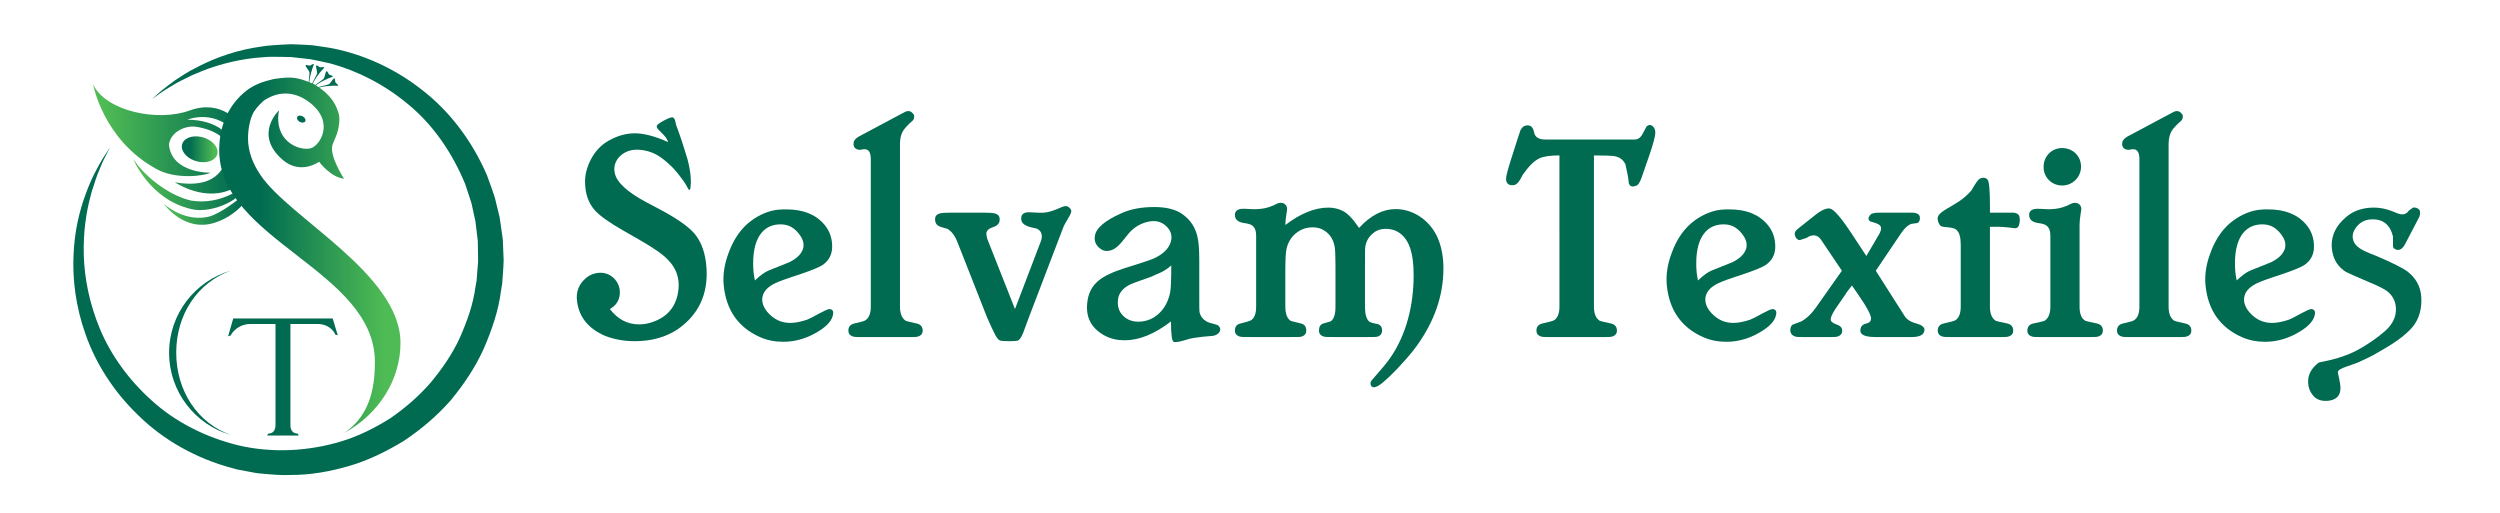 <?xml version="1.0" encoding="utf-8"?>
<!-- Generator: Adobe Illustrator 16.0.0, SVG Export Plug-In . SVG Version: 6.00 Build 0)  -->
<svg version="1.2" baseProfile="tiny" id="Layer_1" xmlns="http://www.w3.org/2000/svg" xmlns:xlink="http://www.w3.org/1999/xlink"
	 x="0px" y="0px" width="280px" height="57.5px" viewBox="0 0 280 57.5" xml:space="preserve">
<g>
	<g>
		<g>
			<g>
				<linearGradient id="SVGID_1_" gradientUnits="userSpaceOnUse" x1="10.429" y1="15.565" x2="26.915" y2="15.565">
					<stop  offset="0.074" style="stop-color:#42B649;stop-opacity:0.937"/>
					<stop  offset="0.989" style="stop-color:#006B51"/>
				</linearGradient>
				<path fill="url(#SVGID_1_)" d="M26.915,13.931c0,0-1.998-2.903-5.658-1.562c-3.586,1.314-9.435,0.084-10.828-2.918
					c0,0,1.107,6.209,7.086,9.473c2.202,1.239,5.421,0.759,6.062,0.42c0,0-4.355,0.101-4.656-3.155
					c0.191-1.374,1.725-2.12,2.924-2.003c0.885,0.086,3.936,0.789,3.722,2.911c-0.371,1.95-1.587,4.092-5.981,3.318
					c0,0,3.402,2.332,6.585,0.663c0,0-0.275-2.159-0.115-4.024c0.161-1.886-1.658-3.617-5.067-3.649c0,0,3.284-1.402,5.732,1.867
					L26.915,13.931z"/>
				<linearGradient id="SVGID_2_" gradientUnits="userSpaceOnUse" x1="14.912" y1="20.662" x2="27.544" y2="20.662">
					<stop  offset="0.074" style="stop-color:#42B649;stop-opacity:0.937"/>
					<stop  offset="0.989" style="stop-color:#006B51"/>
				</linearGradient>
				<path fill="url(#SVGID_2_)" d="M27.544,20.706c0,0-2.614,2.346-6.128,1.761c-2.107-0.457-4.956-2.335-6.504-4.671
					c0,0,1.838,4.555,6.508,5.619C23.241,23.913,26.881,22.756,27.544,20.706z"/>
				<linearGradient id="SVGID_3_" gradientUnits="userSpaceOnUse" x1="18.357" y1="23.663" x2="27.19" y2="23.663">
					<stop  offset="0.074" style="stop-color:#42B649;stop-opacity:0.937"/>
					<stop  offset="0.989" style="stop-color:#006B51"/>
				</linearGradient>
				<path fill="url(#SVGID_3_)" d="M26.908,22.148c0,0-2.165,1.788-3.531,2.117c-1.497,0.359-3.336-0.029-5.019-1.42
					c0,0,2.402,3.41,6.019,1.983c1.74-0.624,2.814-1.914,2.814-1.914L26.908,22.148z"/>
			</g>
			<linearGradient id="SVGID_4_" gradientUnits="userSpaceOnUse" x1="20.365" y1="16.72" x2="24.365" y2="16.72">
				<stop  offset="0.223" style="stop-color:#006B51"/>
				<stop  offset="0.908" style="stop-color:#42B649;stop-opacity:0.937"/>
			</linearGradient>
			<path fill="url(#SVGID_4_)" d="M22.579,15.342c1.099,0.25,1.893,1.069,1.774,1.831c-0.118,0.761-1.104,1.175-2.202,0.924
				c-1.098-0.25-1.893-1.069-1.775-1.831C20.496,15.506,21.481,15.092,22.579,15.342z"/>
		</g>
		<g>
			<g>
				<path fill="#006B51" d="M35.038,10.11c0,0,0.521-0.421,1.928-0.491c0.683-0.054,0.947,0.044,0.914-0.049
					c-0.055-0.156-0.303-0.274-0.329-0.377c-0.025-0.103-0.001-0.382-0.111-0.414c-0.11-0.032-0.386,0.478-0.56,0.627
					C36.708,9.556,35.11,9.758,35.038,10.11z"/>
				<path fill="#006B51" d="M34.845,10.11c0,0,0.324-0.587,1.603-1.179c0.612-0.307,0.893-0.314,0.828-0.388
					c-0.109-0.125-0.383-0.141-0.445-0.227c-0.064-0.085-0.146-0.354-0.259-0.342c-0.114,0.012-0.179,0.589-0.283,0.792
					S34.781,9.756,34.845,10.11z"/>
				<path fill="#006B51" d="M34.832,10.019c0,0,0.03-0.669,0.907-1.77c0.413-0.549,0.659-0.679,0.569-0.717
					c-0.153-0.063-0.405,0.045-0.5-0.004c-0.095-0.048-0.288-0.252-0.385-0.191c-0.096,0.062,0.104,0.606,0.101,0.835
					C35.521,8.4,34.615,9.731,34.832,10.019z"/>
			</g>
			<path fill="#006B51" d="M34.699,10.025c0,0-0.225-0.631,0.175-1.98c0.175-0.663,0.354-0.878,0.257-0.878
				c-0.166,0-0.359,0.194-0.465,0.184c-0.106-0.009-0.361-0.125-0.43-0.032c-0.065,0.093,0.327,0.522,0.408,0.735
				C34.728,8.267,34.39,9.84,34.699,10.025z"/>
		</g>
		<linearGradient id="SVGID_5_" gradientUnits="userSpaceOnUse" x1="24.55" y1="28.602" x2="44.854" y2="28.602">
			<stop  offset="0.223" style="stop-color:#006B51"/>
			<stop  offset="0.908" style="stop-color:#42B649;stop-opacity:0.937"/>
		</linearGradient>
		<path fill="url(#SVGID_5_)" d="M44.854,38.397c0.012,3.961-2.283,7.939-6.354,10.12c3.254-2.105,3.487-5.85,3.487-7.981
			c0-10.273-17.437-13.619-17.437-23.728c0-2.748,1.064-5.073,3.011-6.623c0.886-0.705,1.949-1.075,3.125-1.341
			c2.057-0.287,2.548-0.233,4.503,0.583c0.055,0.043,0.138,0.097,0.194,0.133c1.586,0.993,2.201,1.996,2.538,3.122
			c0.121,0.401,0.1,0.792,0.064,1.146c-0.127,1.212-0.585,1.86-0.754,2.437c-0.358,1.214,1.304,3.755,1.304,3.755
			c-1.539-0.181-2.793-1.903-2.793-1.903s-2.078,1.524-4.093-0.225c-3.28-2.847-0.399-5.538-0.399-5.538
			c-0.625,3.342,2.093,4.555,3.5,4.268c1.004-0.205,2.829-2.867-0.03-5.113c-1.801-1.416-3.677-1.273-5.22-0.208
			c-0.582,0.554-1.005,1.006-1.255,1.598c-0.114,0.265-0.198,0.533-0.257,0.799c-0.002,0.013-0.005,0.025-0.008,0.038
			c-0.134,0.549-0.203,1.137-0.203,1.755c0,1.461,0.522,2.813,1.386,4.098C32.404,24.43,44.832,30.687,44.854,38.397z"/>
		<g>
			<path fill="#006B51" d="M30.855,47.607V36.289h-2.844c-1.195,0-1.961,0.826-2.176,1.286l-0.287,0.093l0.574-2h11.138l0.574,1.889
				l-0.286-0.091c-0.144-0.404-0.79-1.177-1.937-1.177h-3.083v11.318c0,0.606,0.287,0.955,0.813,0.955l0.119,0.221h-3.538
				l0.12-0.221C30.569,48.563,30.855,48.214,30.855,47.607z"/>
		</g>
		<path fill="#006B51" d="M25.889,48.729c-4.013-1.144-6.95-4.835-6.95-9.214c0-4.38,2.937-8.07,6.95-9.215
			c-3.759,1.316-6.152,4.924-6.152,9.194C19.737,43.765,22.13,47.413,25.889,48.729z"/>
		<path fill="#006B51" d="M33.953,13.06c-0.236-0.154-0.521-0.154-0.639,0c-0.117,0.154-0.022,0.404,0.213,0.559
			c0.236,0.154,0.522,0.154,0.639,0C34.283,13.464,34.188,13.214,33.953,13.06z"/>
		<path fill="#006B51" d="M16.987,11.115c0,0,0.407-0.354,1.169-1.019c0.386-0.327,0.902-0.684,1.494-1.133
			c0.624-0.392,1.32-0.895,2.179-1.313c1.681-0.899,3.864-1.808,6.518-2.289c0.675-0.089,1.327-0.239,2.087-0.286
			c0.699-0.038,1.407-0.104,2.155-0.122c0.767,0.028,1.563,0.054,2.372,0.111c0.789,0.123,1.606,0.218,2.429,0.377
			c3.281,0.679,6.721,2.162,9.783,4.556c3.091,2.351,5.685,5.715,7.37,9.64c0.181,0.502,0.363,1.007,0.546,1.513
			c0.191,0.505,0.359,1.019,0.471,1.551c0.129,0.528,0.259,1.058,0.389,1.589c0.091,0.539,0.159,1.084,0.238,1.629l0.114,0.82
			l0.007,0.051c0.004,0.049,0.001-0.036,0.01,0.122l0.004,0.098l0.008,0.196l0.016,0.392l0.063,1.571
			c-0.008,0.554-0.064,1.143-0.099,1.714l-0.062,0.866l-0.137,0.834c-0.284,2.243-1.04,4.415-1.946,6.503
			c-0.941,2.086-2.238,3.997-3.696,5.765c-1.52,1.723-3.278,3.215-5.175,4.488c-1.946,1.191-3.999,2.208-6.167,2.845
			c-2.161,0.627-4.384,1.028-6.588,1.013c-1.001,0.059-2.152-0.055-3.265-0.153c-0.566-0.024-1.076-0.175-1.613-0.259
			c-0.526-0.115-1.065-0.162-1.573-0.336c-4.138-1.081-7.82-3.198-10.588-5.922c-2.805-2.687-4.789-5.871-5.902-9.035
			c-1.136-3.152-1.489-6.279-1.363-8.919c0.106-2.74,0.682-5.001,1.346-6.8c0.642-1.802,1.387-3.108,1.902-3.979
			c0.55-0.851,0.843-1.304,0.843-1.304s-0.244,0.48-0.7,1.381c-0.227,0.449-0.438,1.037-0.723,1.705
			c-0.139,0.335-0.238,0.716-0.374,1.109c-0.131,0.395-0.281,0.809-0.379,1.266c-0.496,1.783-0.836,4.066-0.768,6.585
			c0.07,2.604,0.619,5.447,1.82,8.328c1.203,2.87,3.189,5.67,5.816,8.017c2.613,2.373,6.004,4.104,9.699,5.003
			c3.679,0.862,7.78,0.694,11.558-0.468c1.907-0.574,3.703-1.491,5.409-2.547c1.658-1.137,3.19-2.463,4.52-3.981
			c1.289-1.546,2.449-3.214,3.291-5.043c0.806-1.832,1.499-3.735,1.758-5.711l0.128-0.731l0.055-0.717l0.112-1.438l-0.024-1.573
			l-0.006-0.392l-0.003-0.196l-0.001-0.098c0.006,0.126-0.001,0.009-0.001,0.025l-0.005-0.045l-0.086-0.729l-0.173-1.452
			l-0.313-1.418c-0.085-0.477-0.224-0.937-0.385-1.389c-0.151-0.455-0.301-0.909-0.45-1.361c-1.442-3.512-3.608-6.647-6.335-8.893
			c-2.702-2.266-5.761-3.81-8.767-4.617c-0.753-0.189-1.506-0.318-2.237-0.477c-0.732-0.082-1.447-0.161-2.145-0.239
			c-0.723-0.035-1.451-0.02-2.146-0.032c-0.634-0.01-1.322,0.091-1.952,0.128c-2.55,0.29-4.725,0.96-6.433,1.695
			c-0.437,0.166-0.833,0.358-1.201,0.552c-0.37,0.189-0.728,0.351-1.045,0.527c-0.618,0.375-1.165,0.673-1.582,0.958
			C17.429,10.805,16.987,11.115,16.987,11.115z"/>
	</g>
	<g>
		<path fill="#006B51" d="M71.572,36.33c0.462,0,0.925-0.065,1.42-0.23c1.817-0.595,2.84-1.851,3.005-3.799
			c0.099-1.188-0.264-2.244-1.123-3.137c-0.562-0.628-1.651-1.387-3.27-2.312l-1.85-1.057c-1.552-0.892-2.608-1.651-3.137-2.246
			c-0.727-0.825-1.09-1.883-1.09-3.203c0-0.859,0.231-1.685,0.66-2.511c0.495-0.925,1.156-1.618,1.981-2.08
			c0.991-0.562,1.982-0.826,2.939-0.826c1.024,0,2.357,0.358,3.712,0.986c-0.199-0.892-1.526-1.45-1.219-1.891
			c0.189-0.271,1.566-1.006,1.766-0.874c0.317,0.211,0.253,0.538,0.375,0.903c0.01,0.031,0.375,0.97,0.606,1.697l0.623,1.978
			c0.464,1.701,0.412,2.64,0.393,2.937c-0.057,0.969-0.215,0.617-0.471,0.144c-0.191-0.354-0.182-0.307-0.518-0.777
			c-0.898-1.257-1.651-1.861-2.15-2.246c-0.647-0.499-1.367-0.843-2.259-0.975c-1.089-0.165-1.948,0.099-2.575,0.727
			c-0.496,0.529-0.694,1.155-0.529,1.882c0.231,1.024,1.42,2.114,3.6,3.27l1.255,0.661c2.015,1.056,3.335,1.981,4.029,2.773
			c0.825,0.958,1.287,2.279,1.387,3.964c0.166,2.872-0.891,5.151-3.204,6.77c-1.321,0.892-2.939,1.354-4.821,1.354
			c-1.222,0-2.312-0.198-3.335-0.594c-1.85-0.793-2.906-2.081-3.137-3.832c-0.166-1.089,0.198-1.98,1.023-2.674
			c0.462-0.364,0.991-0.563,1.619-0.563c1.189,0,2.146,1.024,2.146,2.181c0,0.825-0.362,1.453-1.122,1.882
			C69.194,35.769,70.284,36.33,71.572,36.33z"/>
		<path fill="#006B51" d="M88.084,23.451c1.85,0,3.27,0.561,4.228,1.684c0.594,0.694,0.891,1.519,0.891,2.477
			c0,0.892-0.363,1.585-1.09,2.08c-0.363,0.232-1.156,0.563-2.311,0.958l-1.289,0.43c-0.991,0.33-1.651,0.594-1.98,0.793
			c-0.694,0.396-1.09,0.892-1.156,1.518c-0.066,0.661,0.264,1.322,0.958,1.949c0.627,0.562,1.354,0.826,2.179,0.826
			c0.562,0,1.189-0.132,1.883-0.364c0.23-0.098,0.726-0.33,1.42-0.726c0.561-0.298,0.925-0.463,1.09-0.463
			c0.331,0.033,0.462,0.23,0.396,0.595c-0.099,0.594-0.528,1.155-1.353,1.718c-1.322,0.892-2.742,1.354-4.227,1.354
			c-0.926,0-1.784-0.166-2.61-0.528c-2.444-1.091-3.798-3.038-4.062-5.846c-0.1-1.089,0.066-2.312,0.561-3.6
			c0.562-1.552,1.42-2.773,2.543-3.599c0.958-0.694,1.982-1.123,3.005-1.222C87.457,23.451,87.787,23.451,88.084,23.451z
			 M86.598,30.09c0.628-0.232,1.223-0.496,1.817-0.728c0.727-0.363,1.222-0.792,1.453-1.321c0.1-0.199,0.133-0.396,0.133-0.595
			c0-0.363-0.133-0.727-0.396-1.09c-0.529-0.759-1.189-1.189-2.015-1.222c-1.948-0.1-3.237,1.321-3.237,4.36
			c0,0.727,0.067,1.354,0.199,1.915c0.594-0.561,1.09-0.925,1.486-1.09L86.598,30.09z"/>
		<path fill="#006B51" d="M96.836,16.714c-0.1,0-0.199,0-0.298,0.033c-0.496,0.132-1.057-0.132-0.925-0.793
			c0.034-0.264,0.265-0.495,0.628-0.692l5.085-2.708c0.364-0.198,0.693-0.132,0.925,0.165c0.099,0.099,0.166,0.231,0.132,0.396
			c0,0.166-0.066,0.298-0.165,0.396c-0.496,0.43-0.826,0.793-0.991,1.024c-0.297,0.43-0.429,0.958-0.429,1.586v18.23
			c0,0.792,0.231,1.32,0.66,1.585c0.066,0.033,0.462,0.132,1.222,0.297c0.429,0.099,0.661,0.362,0.661,0.793
			c0,0.363-0.199,0.595-0.628,0.693c-0.131,0.033-0.528,0.033-1.156,0.033h-4.722c-0.661,0-1.058,0-1.189-0.033
			c-0.43-0.099-0.627-0.33-0.627-0.693c0-0.431,0.23-0.694,0.66-0.793c0.759-0.165,1.157-0.297,1.189-0.33
			c0.429-0.231,0.661-0.76,0.661-1.552V17.836C97.53,17.077,97.298,16.714,96.836,16.714z"/>
		<path fill="#006B51" d="M114.604,37.255c-0.198,0.496-0.397,0.794-0.595,0.892c-0.1,0.033-0.43,0.066-0.925,0.066
			c-0.594,0-0.957-0.033-1.056-0.066c-0.396-0.132-0.694-0.858-1.454-2.542l-3.302-8.389c-0.297-0.792-0.693-1.32-1.155-1.584
			c-0.661-0.232-1.387-0.198-1.387-1.09c0-0.363,0.198-0.562,0.627-0.66c0.165-0.033,0.561-0.066,1.156-0.066h3.665
			c0.628,0,0.991,0.033,1.156,0.066c0.43,0.099,0.628,0.297,0.628,0.66c0.033,0.43-0.231,0.727-0.727,0.892s-0.76,0.396-0.76,0.727
			c0,0.23,0.066,0.56,0.231,0.924l2.972,7.529l2.874-7.529c0.099-0.231,0.131-0.43,0.131-0.595c0-0.429-0.197-0.727-0.594-0.892
			c-0.694-0.165-1.717-0.297-1.717-1.124c0-0.528,0.363-0.758,1.09-0.693c0.594,0.033,1.09,0.066,1.486,0.033
			c0.528-0.033,1.188-0.265,1.98-0.627c0.396-0.166,0.694-0.133,0.926,0.165c0.099,0.099,0.132,0.198,0.132,0.297
			c0,0.132-0.1,0.396-0.33,0.759c-0.298,0.496-0.496,0.859-0.595,1.124l-3.798,9.94C115.131,35.836,114.9,36.43,114.604,37.255z"/>
		<path fill="#006B51" d="M125.963,38.113c-0.825,0-1.552-0.164-2.246-0.528c-1.484-0.825-2.113-2.014-1.948-3.632
			c0.1-1.09,0.528-1.916,1.255-2.51c0.628-0.529,1.619-0.991,2.973-1.421l1.058-0.33c1.255-0.396,2.015-0.66,2.278-0.792
			c1.023-0.496,1.617-1.123,1.816-1.883c0.165-0.66-0.033-1.221-0.528-1.684c-0.595-0.562-1.321-0.693-2.181-0.463
			c-0.759,0.199-1.42,0.595-1.98,1.222c-0.297,0.363-0.562,0.694-0.859,1.057c-0.362,0.429-0.726,0.727-1.09,0.859
			c-0.495,0.165-0.924,0.131-1.287-0.166c-0.495-0.362-0.693-0.857-0.595-1.419c0.132-0.892,1.123-1.717,2.972-2.543
			c1.023-0.463,2.246-0.693,3.666-0.693c1.354,0,2.443,0.264,3.203,0.825c0.859,0.628,1.42,1.453,1.651,2.543
			c0.132,0.528,0.198,1.387,0.198,2.608v4.063c0,1.022,0,1.584,0.033,1.75c0.1,0.43,0.33,0.759,0.727,0.991
			c0.199,0.132,0.496,0.23,0.925,0.33c0.298,0.065,0.495,0.165,0.562,0.296c0.297,0.396-0.066,0.925-0.727,1.025
			c-0.396,0.033-0.793,0.065-1.156,0.099c-0.76,0.1-1.287,0.165-1.585,0.265c-0.925,0.297-1.485,0.396-1.651,0.297
			c-0.198-0.1-0.297-0.859-0.297-2.278C129.299,37.42,127.581,38.113,125.963,38.113z M128.969,30.981
			c-1.453,0.494-2.312,0.825-2.543,0.957c-0.76,0.43-1.188,0.99-1.223,1.75c-0.065,0.859,0.266,1.52,0.959,1.981
			c0.363,0.231,0.824,0.364,1.32,0.364c0.627,0,1.223-0.166,1.717-0.463c0.959-0.595,1.586-1.52,1.85-2.774
			c0.1-0.496,0.133-1.52,0.133-3.071c-0.496,0.463-1.09,0.793-1.717,1.023L128.969,30.981z"/>
		<path fill="#006B51" d="M156.313,23.417c2.082,0,3.963,1.388,4.756,3.336c0.396,0.958,0.595,2.081,0.595,3.303
			c0,3.07-1.024,5.978-3.038,8.751c-0.496,0.693-1.256,1.553-2.213,2.576c-1.123,1.155-1.883,1.816-2.312,1.947
			c-0.265,0.1-0.462,0.033-0.562-0.164c-0.1-0.298,0-0.528,0.231-0.728c0.958-1.089,1.585-1.849,1.882-2.277
			c1.883-2.676,2.676-6.011,2.676-9.346c0-0.628-0.033-1.19-0.1-1.719c-0.23-1.783-0.925-2.873-2.047-3.302
			c-0.298-0.1-0.629-0.165-0.959-0.165c-0.527,0-0.99,0.131-1.354,0.429c-0.528,0.396-0.858,0.925-0.957,1.585
			c-0.033,0.197-0.033,1.023-0.033,2.444v4.26c0,0.858,0.164,1.419,0.495,1.685c0.099,0.065,0.396,0.164,0.925,0.264
			c0.33,0.099,0.495,0.33,0.495,0.727c0,0.363-0.198,0.595-0.562,0.693c-0.132,0.033-0.528,0.033-1.222,0.033h-3.468
			c-0.66,0-1.057,0-1.188-0.033c-0.43-0.099-0.628-0.33-0.628-0.693c0-0.431,0.164-0.694,0.495-0.793
			c0.562-0.165,0.825-0.23,0.858-0.264c0.332-0.264,0.496-0.792,0.496-1.618v-4.591c0-1.156-0.033-1.882-0.1-2.18
			c-0.164-0.826-0.561-1.419-1.255-1.817c-0.331-0.197-0.726-0.297-1.222-0.297c-0.563,0-1.023,0.132-1.42,0.364
			c-0.793,0.462-1.289,1.156-1.486,2.047c-0.1,0.429-0.133,1.321-0.133,2.674v3.799c0,0.792,0.199,1.32,0.596,1.585
			c0.066,0.033,0.463,0.132,1.156,0.297c0.396,0.099,0.594,0.362,0.594,0.793c0,0.363-0.198,0.595-0.594,0.693
			c-0.133,0.033-0.529,0.033-1.156,0.033h-4.459c-0.627,0-1.023,0-1.156-0.033c-0.429-0.099-0.627-0.33-0.627-0.693
			c0-0.431,0.198-0.694,0.627-0.793c0.693-0.165,1.09-0.297,1.123-0.33c0.43-0.231,0.627-0.76,0.627-1.552v-7.926
			c0-0.562-0.132-0.925-0.428-1.156c-0.166-0.132-0.496-0.232-0.991-0.297c-0.627-0.1-0.958-0.397-0.958-0.892
			s0.363-0.726,1.09-0.693c0.66,0.032,1.155,0.066,1.486,0.032c0.793-0.032,1.52-0.264,2.18-0.626c0.264-0.1,0.495-0.1,0.727,0
			c0.23,0.132,0.363,0.33,0.363,0.626c0,0.166-0.199,1.123-0.199,1.784c1.686-1.288,3.303-1.948,4.822-1.948
			c0.594,0,1.123,0.132,1.586,0.362c0.561,0.265,1.155,0.892,1.849,1.916C153.506,24.111,154.893,23.417,156.313,23.417z"/>
		<path fill="#006B51" d="M179.18,35.935c0.066,0.033,0.496,0.132,1.255,0.297c0.43,0.099,0.661,0.362,0.661,0.793
			c0,0.363-0.198,0.595-0.628,0.693c-0.133,0.033-0.528,0.033-1.156,0.033h-5.415c-0.661,0-1.058,0-1.189-0.033
			c-0.43-0.099-0.628-0.33-0.628-0.693c0-0.431,0.231-0.694,0.661-0.793c0.759-0.165,1.188-0.297,1.255-0.33
			c0.429-0.231,0.661-0.76,0.661-1.552V17.407c-0.992,0-1.751,0.1-2.247,0.33c-0.627,0.297-1.221,0.925-1.849,1.817
			c-0.297,0.528-0.562,1.189-1.123,1.189c-0.495,0.033-0.76-0.231-0.76-0.727c0-0.297,0.199-1.024,0.562-2.18l0.76-2.378
			c0.165-0.528,0.265-0.825,0.297-0.891c0.198-0.363,0.463-0.529,0.793-0.529c0.396,0,0.628,0.265,0.727,0.793
			c0.099,0.528,0.528,0.793,1.222,0.793h10.04c0.362,0,0.66-0.199,0.892-0.628c0.297-0.561,0.43-0.825,0.462-0.858
			c0.232-0.166,0.43-0.199,0.627-0.034c0.231,0.166,0.332,0.429,0.332,0.727c0,0.43-0.232,1.288-0.661,2.542l-0.859,2.478
			c-0.198,0.594-0.43,0.924-0.66,0.958c-0.43,0.165-0.693,0.066-0.793-0.33c-0.032-0.496-0.165-1.156-0.363-2.048
			c-0.231-0.529-0.66-0.859-1.32-0.958c-0.23-0.034-0.991-0.066-2.214-0.066V34.35C178.519,35.142,178.751,35.67,179.18,35.935z"/>
		<path fill="#006B51" d="M193.711,23.451c1.85,0,3.269,0.561,4.228,1.684c0.595,0.694,0.891,1.519,0.891,2.477
			c0,0.892-0.362,1.585-1.089,2.08c-0.363,0.232-1.156,0.563-2.312,0.958l-1.288,0.43c-0.99,0.33-1.651,0.594-1.981,0.793
			c-0.693,0.396-1.09,0.892-1.156,1.518c-0.066,0.661,0.264,1.322,0.958,1.949c0.627,0.562,1.354,0.826,2.18,0.826
			c0.561,0,1.189-0.132,1.882-0.364c0.232-0.098,0.728-0.33,1.421-0.726c0.562-0.298,0.924-0.463,1.09-0.463
			c0.33,0.033,0.462,0.23,0.396,0.595c-0.101,0.594-0.529,1.155-1.354,1.718c-1.32,0.892-2.741,1.354-4.228,1.354
			c-0.925,0-1.783-0.166-2.608-0.528c-2.444-1.091-3.799-3.038-4.063-5.846c-0.099-1.089,0.066-2.312,0.562-3.6
			c0.562-1.552,1.421-2.773,2.543-3.599c0.958-0.694,1.98-1.123,3.004-1.222C193.084,23.451,193.414,23.451,193.711,23.451z
			 M192.226,30.09c0.626-0.232,1.221-0.496,1.816-0.728c0.726-0.363,1.221-0.792,1.453-1.321c0.099-0.199,0.131-0.396,0.131-0.595
			c0-0.363-0.131-0.727-0.396-1.09c-0.529-0.759-1.188-1.189-2.016-1.222c-1.948-0.1-3.235,1.321-3.235,4.36
			c0,0.727,0.065,1.354,0.197,1.915c0.595-0.561,1.09-0.925,1.486-1.09L192.226,30.09z"/>
		<path fill="#006B51" d="M205.038,35.769c0,0.232,0.198,0.397,0.628,0.562c0.43,0.133,0.661,0.364,0.661,0.694
			c0,0.363-0.199,0.595-0.628,0.693c-0.133,0.033-0.528,0.033-1.157,0.033h-2.146c-0.694,0-1.09,0-1.223-0.033
			c-0.429-0.099-0.626-0.33-0.66-0.693c0-0.364,0.1-0.595,0.331-0.694c0.297-0.099,0.628-0.23,0.957-0.362
			c0.529-0.298,1.057-0.792,1.553-1.486l2.938-4.161l-2.311-3.435c-0.231-0.362-0.529-0.528-0.825-0.528
			c-0.166,0-0.364,0.033-0.563,0.132c-0.099,0.066-0.198,0.133-0.297,0.165c-0.496,0.165-0.761,0.264-0.825,0.231
			c-0.231-0.099-0.396-0.297-0.431-0.528c-0.099-0.264,0.034-0.528,0.396-0.792l1.751-1.387c0.759-0.628,1.353-0.892,1.75-0.826
			c0.429,0.065,1.223,0.958,2.378,2.708l1.718,2.609l1.452-2.477c0.132-0.231,0.199-0.462,0.199-0.627
			c0-0.496-0.694-0.595-1.189-0.76c-0.297-0.165-0.297-0.43,0-0.76c0.132-0.165,0.463-0.231,1.024-0.231h3.665
			c0.43,0,0.693,0.132,0.826,0.396c0.064,0.363,0,0.595-0.231,0.76l-0.693,0.099c-0.396,0.132-0.793,0.496-1.189,1.09l-2.807,4.161
			l3.236,5.086c0.23,0.362,0.594,0.595,1.089,0.76c0.497,0.132,0.826,0.264,0.925,0.396c0.232,0.164,0.265,0.428,0.1,0.726
			c-0.165,0.297-0.629,0.463-1.388,0.463h-3.93c-1.717,0-1.915-0.496-1.684-1.123c0.099-0.198,0.296-0.33,0.595-0.396
			c0.329-0.065,0.494-0.23,0.527-0.527c0.033-0.364-0.462-1.321-1.551-2.874l-0.595-0.858l-0.529,0.693
			c-0.099,0.165-0.528,0.792-1.287,1.883C205.236,35.109,205.038,35.505,205.038,35.769z"/>
		<path fill="#006B51" d="M225.48,23.814c0.33,0.033,0.563,0.132,0.661,0.33c0.099,0.264,0.099,0.562,0.032,0.891
			c-0.065,0.363-0.23,0.529-0.495,0.529c-0.132,0-1.123-0.166-1.883-0.166h-0.924v8.951c0,0.792,0.23,1.32,0.66,1.585
			c0.066,0.033,0.495,0.132,1.287,0.297c0.431,0.099,0.661,0.362,0.661,0.793c0,0.363-0.197,0.595-0.627,0.693
			c-0.133,0.033-0.528,0.033-1.156,0.033h-4.855c-0.659,0-1.056,0-1.188-0.033c-0.429-0.099-0.627-0.33-0.627-0.693
			c0-0.431,0.23-0.694,0.661-0.793c0.76-0.165,1.188-0.297,1.255-0.33c0.429-0.231,0.659-0.76,0.659-1.552v-6.903
			c0-0.825-0.131-1.354-0.429-1.651c-0.165-0.198-0.495-0.297-0.957-0.331c-0.43-0.033-0.728-0.066-0.859-0.165
			c-0.132-0.099-0.23-0.297-0.298-0.528c-0.099-0.43-0.131-0.76,1.09-1.453c0.892-0.528,1.751-0.958,2.644-1.981
			c0.165-0.264,0.297-0.528,0.461-0.759c0.231-0.363,0.431-0.595,0.628-0.627c0.297-0.099,0.562-0.033,0.728,0.165
			c0.164,0.199,0.264,1.156,0.264,2.874v0.826h0.429H225.48z"/>
		<path fill="#006B51" d="M227.692,37.718c-0.429-0.099-0.627-0.33-0.627-0.693c0-0.431,0.231-0.694,0.661-0.793
			c0.76-0.165,1.188-0.264,1.255-0.297c0.43-0.265,0.66-0.793,0.66-1.585v-7.926c0-0.562-0.132-0.925-0.43-1.156
			c-0.165-0.132-0.495-0.232-0.991-0.297c-0.627-0.1-0.957-0.397-0.957-0.892s0.363-0.726,1.089-0.693
			c0.661,0.032,1.157,0.066,1.486,0.032c0.793-0.032,1.52-0.264,2.181-0.626c0.264-0.1,0.495-0.1,0.728,0
			c0.229,0.132,0.362,0.33,0.362,0.626c0,0.132-0.198,1.09-0.198,1.75v9.182c0,0.826,0.23,1.354,0.661,1.585
			c0.064,0.033,0.494,0.132,1.287,0.297c0.43,0.099,0.661,0.362,0.661,0.793c0,0.363-0.199,0.595-0.629,0.693
			c-0.132,0.033-0.528,0.033-1.188,0.033h-4.821C228.221,37.751,227.825,37.751,227.692,37.718z M230.962,16.582
			c1.189,0,2.114,0.892,2.114,2.08c0,1.156-0.925,2.114-2.114,2.114c-1.155,0-2.08-0.892-2.08-2.081
			C228.882,17.474,229.807,16.582,230.962,16.582z"/>
		<path fill="#006B51" d="M238.922,16.714c-0.1,0-0.198,0-0.297,0.033c-0.496,0.132-1.058-0.132-0.927-0.793
			c0.035-0.264,0.265-0.495,0.629-0.692l5.085-2.708c0.364-0.198,0.694-0.132,0.925,0.165c0.101,0.099,0.166,0.231,0.133,0.396
			c0,0.166-0.066,0.298-0.166,0.396c-0.494,0.43-0.825,0.793-0.99,1.024c-0.297,0.43-0.43,0.958-0.43,1.586v18.23
			c0,0.792,0.231,1.32,0.661,1.585c0.066,0.033,0.463,0.132,1.223,0.297c0.428,0.099,0.66,0.362,0.66,0.793
			c0,0.363-0.199,0.595-0.628,0.693c-0.132,0.033-0.528,0.033-1.156,0.033h-4.722c-0.661,0-1.057,0-1.188-0.033
			c-0.431-0.099-0.629-0.33-0.629-0.693c0-0.431,0.231-0.694,0.661-0.793c0.759-0.165,1.156-0.297,1.188-0.33
			c0.431-0.231,0.66-0.76,0.66-1.552V17.836C239.614,17.077,239.385,16.714,238.922,16.714z"/>
		<path fill="#006B51" d="M254.047,23.451c1.849,0,3.27,0.561,4.228,1.684c0.594,0.694,0.892,1.519,0.892,2.477
			c0,0.892-0.364,1.585-1.091,2.08c-0.363,0.232-1.156,0.563-2.311,0.958l-1.289,0.43c-0.991,0.33-1.651,0.594-1.981,0.793
			c-0.693,0.396-1.089,0.892-1.155,1.518c-0.066,0.661,0.264,1.322,0.958,1.949c0.627,0.562,1.353,0.826,2.179,0.826
			c0.562,0,1.189-0.132,1.882-0.364c0.232-0.098,0.728-0.33,1.421-0.726c0.562-0.298,0.925-0.463,1.09-0.463
			c0.33,0.033,0.462,0.23,0.396,0.595c-0.099,0.594-0.529,1.155-1.354,1.718c-1.32,0.892-2.741,1.354-4.228,1.354
			c-0.925,0-1.783-0.166-2.608-0.528c-2.444-1.091-3.797-3.038-4.063-5.846c-0.1-1.089,0.066-2.312,0.562-3.6
			c0.563-1.552,1.421-2.773,2.543-3.599c0.958-0.694,1.981-1.123,3.006-1.222C253.418,23.451,253.749,23.451,254.047,23.451z
			 M252.561,30.09c0.628-0.232,1.223-0.496,1.816-0.728c0.727-0.363,1.222-0.792,1.453-1.321c0.099-0.199,0.132-0.396,0.132-0.595
			c0-0.363-0.132-0.727-0.396-1.09c-0.528-0.759-1.188-1.189-2.015-1.222c-1.948-0.1-3.237,1.321-3.237,4.36
			c0,0.727,0.067,1.354,0.199,1.915c0.595-0.561,1.09-0.925,1.486-1.09L252.561,30.09z"/>
		<path fill="#006B51" d="M261.146,27.478c0-1.189,0.529-2.247,1.585-3.138c0.826-0.727,1.884-1.09,3.138-1.09
			c0.694,0,1.321,0.133,1.949,0.364l0.66,0.264c0.562,0.231,0.99,0.166,1.288-0.264c0.1-0.099,0.265-0.198,0.495-0.364
			c0.265-0.033,0.496,0.033,0.694,0.231c0.099,0.099,0.131,0.364,0.032,0.76c-0.496,0.957-1.057,2.015-1.618,3.104
			c-0.264,0.495-0.594,0.726-0.958,0.627c-0.265-0.099-0.396-0.231-0.396-0.364v-1.123c-0.33-1.354-1.156-1.981-2.444-1.915
			c-0.76,0.033-1.387,0.396-1.816,1.09c-0.265,0.429-0.33,0.858-0.165,1.32c0.298,0.892,1.585,1.288,2.642,1.718
			c1.75,0.759,2.874,1.321,3.369,1.684c0.991,0.76,1.52,1.718,1.585,2.938c0.065,1.256-0.23,2.345-0.925,3.237
			c-0.627,0.759-1.685,1.619-3.236,2.51l-0.562,0.33c-0.924,0.562-1.624,0.846-1.796,0.935c-1.202,0.628-2.764,0.845-2.83,1.341
			c0,0.132,0.297,1.256,0.297,1.782c0,0.827-0.429,1.288-1.255,1.42c-0.759,0.101-1.32-0.065-1.749-0.494
			c-0.495-0.563-0.694-1.222-0.596-2.014c0.101-0.629,0.463-1.224,1.156-1.752c0.066-0.066,2.227-0.308,4.242-1.351l0.724-0.402
			c1.368-0.83,2.104-1.479,2.533-1.842c0.826-0.76,1.189-1.586,1.156-2.478c-0.033-0.793-0.364-1.421-0.925-1.882
			c-0.33-0.264-1.023-0.628-2.081-1.057c-1.551-0.661-2.443-1.058-2.609-1.156c-0.825-0.528-1.353-1.287-1.519-2.312
			C261.181,27.907,261.146,27.709,261.146,27.478z"/>
	</g>
</g>
</svg>
